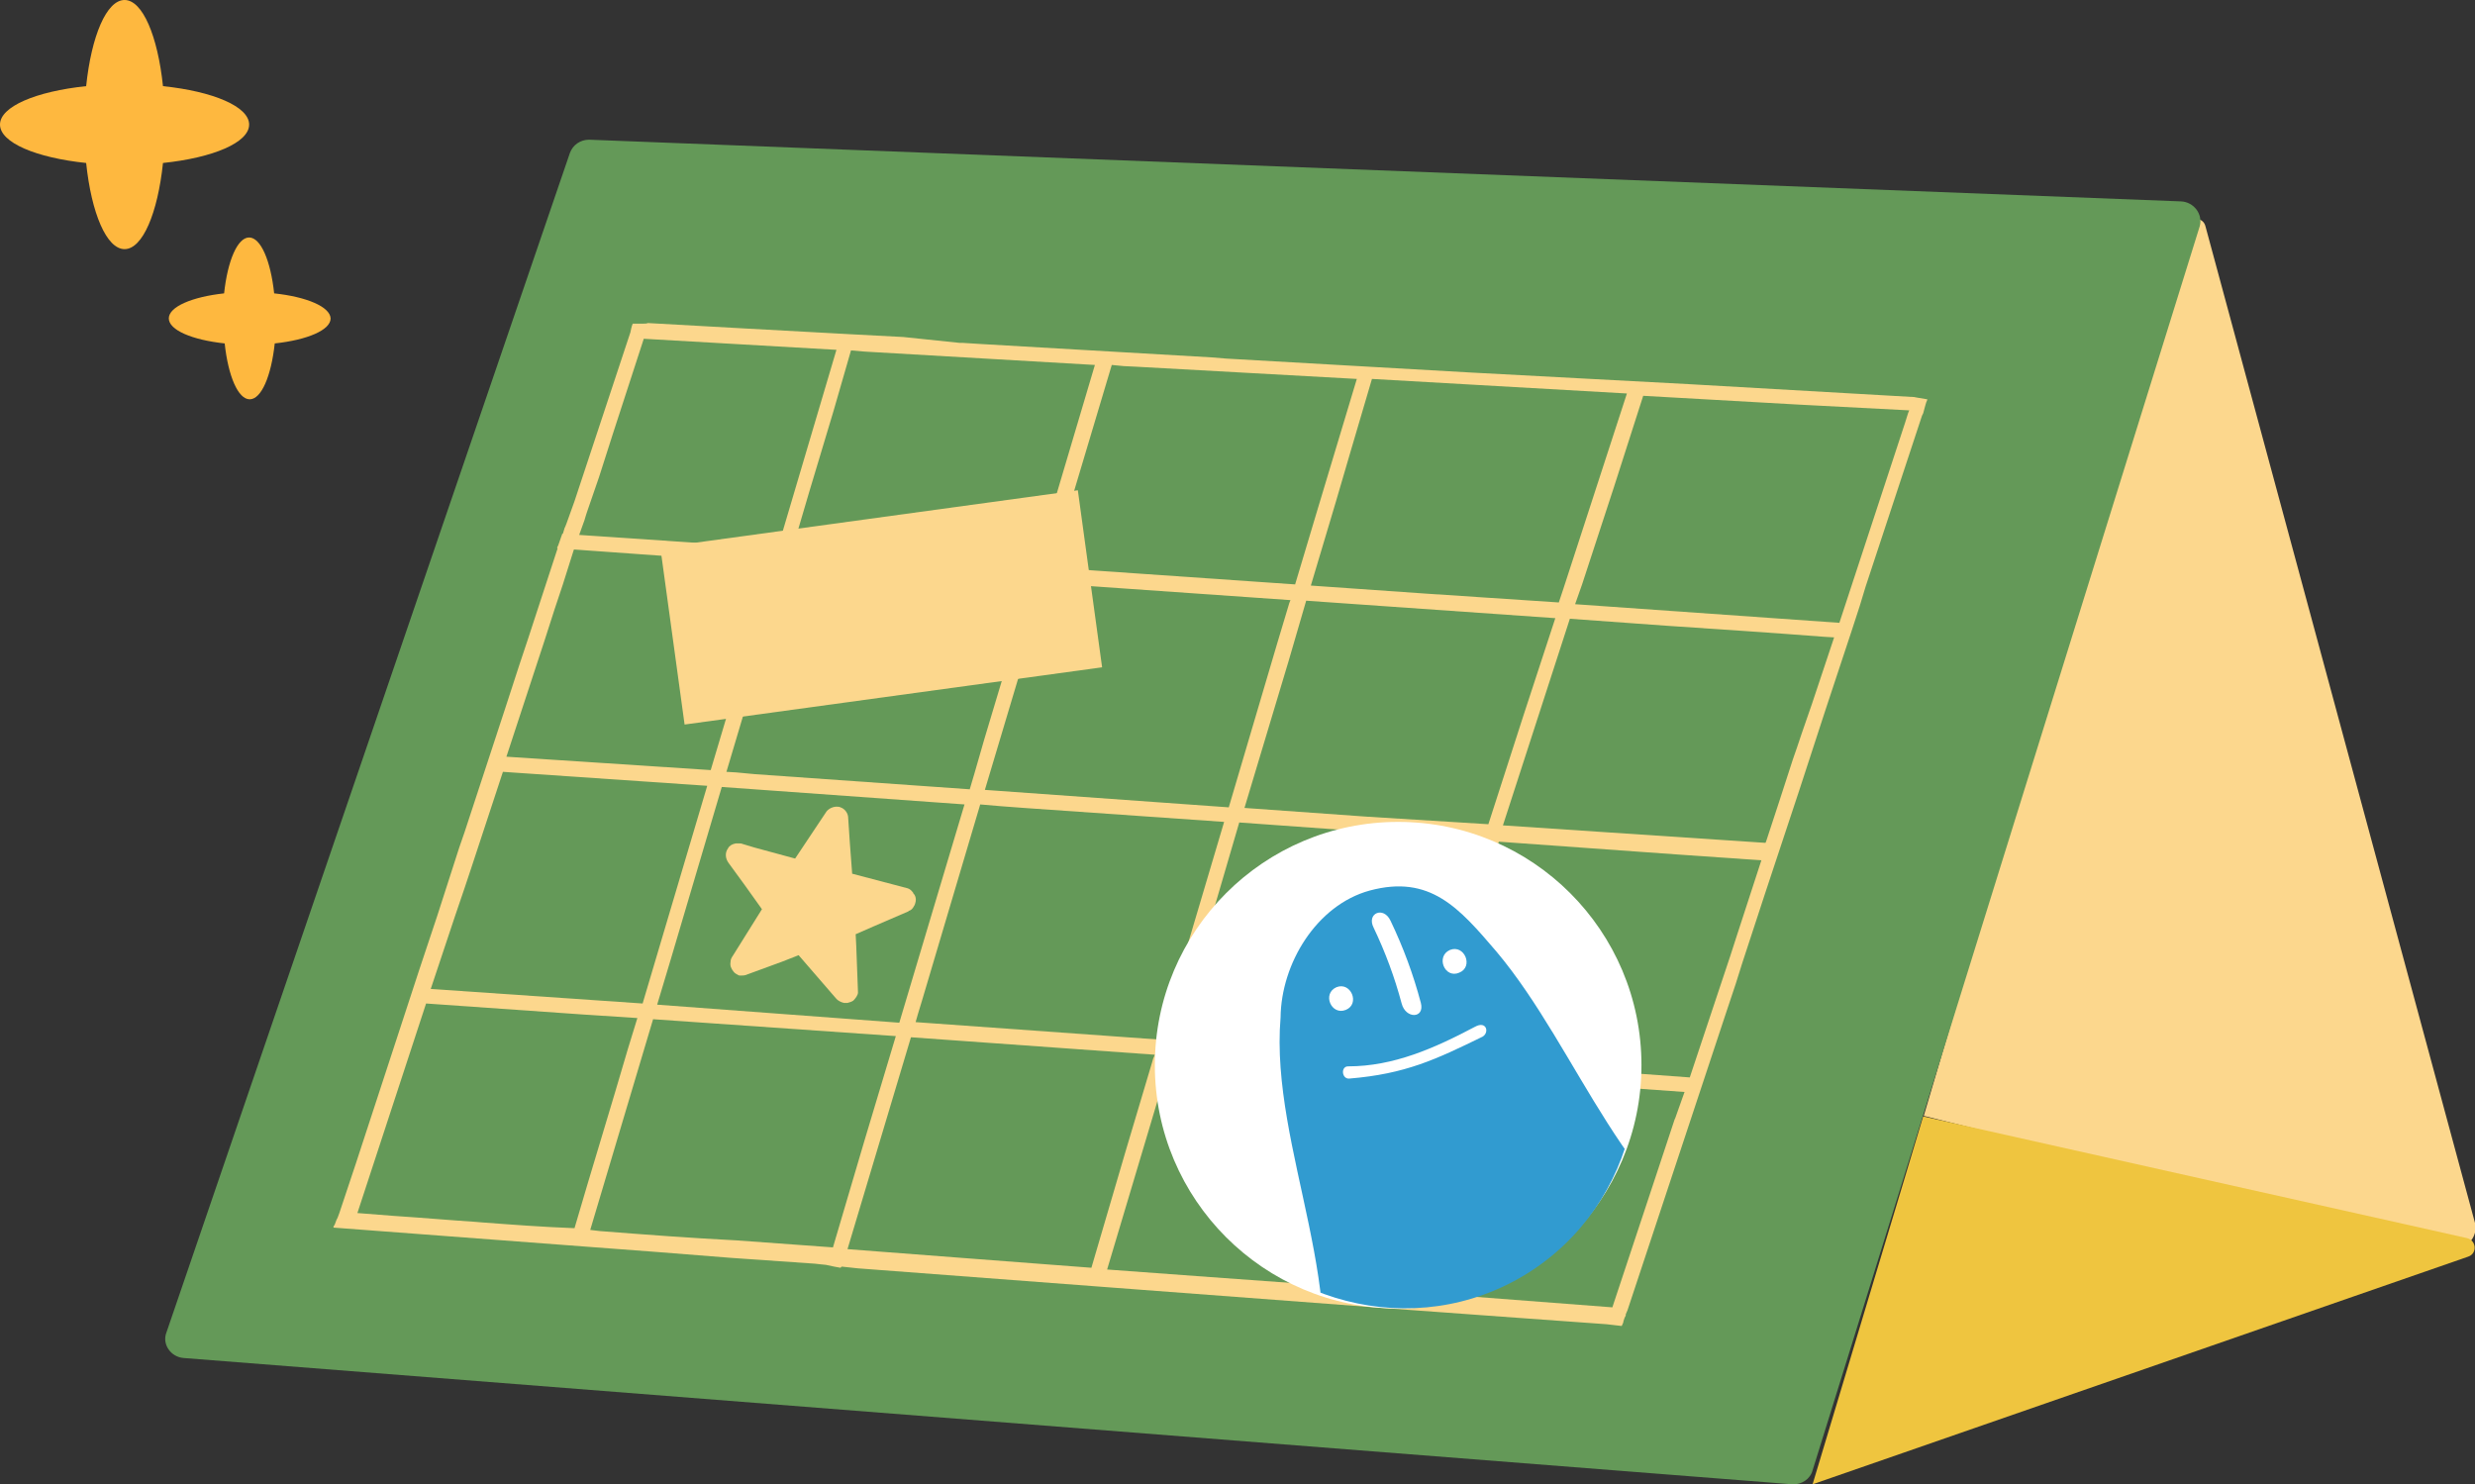 <svg version="1.1" id="Design" xmlns="http://www.w3.org/2000/svg" xmlns:xlink="http://www.w3.org/1999/xlink" x="0" y="0" viewBox="0 0 425.2 255" style="enable-background:new 0 0 425.2 255" xml:space="preserve"><rect x="0" y="0" width="425.2" height="255" fill="#333333" stroke="none"/><style>.st0{fill:#feb83f}.st1{fill:#fcd78d}.st4{fill:#fff}.st7{fill-rule:evenodd;clip-rule:evenodd;fill:#be1d2c}</style><path class="st0" d="M14.8 28c.9 8.6 3.5 14.8 6.6 14.8 3.1 0 5.7-6.2 6.6-14.8 8.6-.9 14.8-3.5 14.8-6.6 0-3.1-6.2-5.7-14.8-6.6C27.1 6.2 24.5 0 21.4 0c-3.1 0-5.7 6.2-6.6 14.8C6.2 15.7 0 18.3 0 21.4c0 3.1 6.2 5.7 14.8 6.6zM47.1 50.4c-.6-5.6-2.3-9.6-4.3-9.6s-3.7 4-4.3 9.6C33 51 29 52.7 29 54.7s4 3.7 9.6 4.3c.6 5.6 2.3 9.6 4.3 9.6s3.7-4 4.3-9.6c5.6-.6 9.6-2.3 9.6-4.3-.1-2-4.1-3.7-9.7-4.3z"/><path class="st1" d="m375.7 38.8-45.2 152.9 90.6 22.6c2.5.6 4.7-1.7 4.1-4.2L378.9 38.9c-.4-1.7-2.7-1.7-3.2-.1z"/><path d="m311.4 255 19-63.2 93.4 20.9c1.7.4 1.8 2.7.2 3.2L311.4 255z" style="fill:#efc53f"/><path d="M31.5 233.3 307.9 255c1.6.1 3.1-.9 3.5-2.4l66.5-213.7c.6-2.1-1-4.2-3.2-4.3L101.2 24c-1.5 0-2.8.9-3.3 2.3L28.6 228.9c-.8 2 .7 4.2 2.9 4.4z" style="fill:#649958"/><path class="st1" d="M110.6 55.6H108.7c-.2.5-.3 1-.4 1.5 0 .1-.1.2-.1.3l-9.5 28.7-1.4 3.9-.2.5-.1.2-.3 1h-.1l-.7 2-.2.4.1.1-5.1 15.6-.6 1.8-.6 1.8-.3.9c-3.1 9.6-6.3 19.2-9.4 28.7-.3.9-.6 1.7-.9 2.6l-3.8 11.8-3 9-.1.3L61.1 200l-2.7 8.1c0 .1-.1.2-.1.3-.1.3-.2.5-.3.8l-.2.4c-.1.3-.2.5-.3.8l-.2.3v.2c18.6 1.4 37.1 2.8 55.7 4.2l12.6 1 14.4 1 .9.1 1 .1 1.4.3 1.1.2.1-.1.1-.1 2.8.3 47.6 3.6 43.8 3.3 19.2 1.4 18 1.3c.8.1 1.7.2 2.6.3l.1-.2c.1-.2.2-.4.2-.6l.1-.3.1-.3.1-.2.1-.2v-.2c.1-.3.2-.4.3-.7l16.9-51 1.7-5.1 1.1-3.5 3.9-11.9 5.9-17.8 4.5-13.8 4.5-13.6 1.4-4.3 1-3.3 9.7-29.4.2-.4c.3-1 .4-1.7.7-2.3v-.1l-1.8-.3-.5-.1h-.2L290.2 66l-37.5-2-42.1-2.4-2.4-.2-39.7-2.3-1.6-.1-1.6-.1h-.5l-9.6-1-9.5-.5-18.3-1-16.1-.9c-.2.1-.5.1-.7.1zM99.5 91.9l.9-2.5.3-1 .2-.6 1-2.9 1-2.9 2.4-7.5 5.3-16.3 33.1 1.9-10.1 34.1-34.1-2.3zm46.8 3.3-5.9-.4-4.3-.3 1.1-3.8.5-1.7c1.8-6.2 3.7-12.3 5.5-18.4l3-10.4 2.3.2 39.6 2.3-8.4 28.3-1.9 6.4-31.5-2.2zm34.3 2.3 5.2-17.4 5.2-17.4 2.1.2 2.1.1 37.9 2.1-6.8 22.6-3.8 12.7-41.9-2.9zm64.6 4.5-20-1.4 2.6-8.7 1.7-5.7 2.4-8.2 3.8-12.9 43.8 2.5-10.9 33.5-.8 2.4-22.6-1.5zm25.4 1.8.6-1.7.6-1.7 5.5-16.8 5-15.6 26.5 1.5 19.2 1-.2.5-.5 1.6L316 107l-45.4-3.2zM87 130l6.5-19.8 1.8-5.6 1.4-4.2 1.8-5.7.1-.3 29.3 2.1 4.8.3-4.4 14.7-6.2 20.8L87 130zm42.7 3-3.2-.3-1.7-.1L135.1 98l.3-.9 21.7 1.5 20.1 1.4-8.1 27-1.7 5.9-.8 2.7-36.9-2.6zm39.5 2.7 9.9-33.1.4-1.5.3-1 3.8.3 3.8.3 34.3 2.4-.2.5-2.1 7-8.3 28.1-41.9-3zm65.6 4.6-21-1.5 7.6-25.3 3-10.3 21.4 1.5 21.4 1.5-5.5 16.8-6 18.6-20.9-1.3zm23.4 1.5 11.5-35.5 8.3.6 8.3.6c9 .6 18 1.2 27.1 1.9l1.7.1-3.8 11.4-.9 2.6-.9 2.6c-.5 1.5-1 3-1.5 4.4l-1.2 3.7-1.2 3.7-2.1 6.4-.1.3-.1.2-45.1-3zM74 169.9l4.2-12.6 1.6-4.7L81 149l5.4-16.4 35.1 2.4-11.1 37.4-36.4-2.5zm38.9 2.7 2.4-8 2.1-7.1 6.6-22.3 41.7 3-7.5 25.1-3.7 12.4-41.6-3.1zm44.4 3 .4-1.4.7-2.3 10-33.7 3.5.3 4 .3 34.4 2.4-11.1 37.4-41.9-3zm56.5 4-7.6-.5-4.4-.3 6.1-20.4 5-17.1 41.7 3-5.4 16.6-6.7 20.8-28.7-2.1zm37 2.6-5.5-.3.6-1.7 1.7-5.1 5-15.5 4.9-15 23.7 1.7 7 .5 14.4 1-4.3 13.2-1 3.1-7 21-39.5-2.9zM82.7 210l-1.2-.1c-4.6-.3-9.1-.7-13.7-1l-6.4-.5 11.8-36 27.1 1.9 9.2.6-.8 2.6-.8 2.6c-3 10.3-6.2 20.6-9.2 30.9-5.4-.2-10.7-.6-16-1zm20.4 1.5-1.7-.2 10.8-36.2 41.7 2.9-5.4 18-3.1 10.5-2.3 7.8-5.5-.4-11-.8c-7.9-.4-15.8-1-23.5-1.6zm84.4 6.3-21-1.6-20.9-1.6 10.9-36.4 41.9 3-.3.7-.2.7-4.5 15.1-5.9 20.1zm20.4 1.6-17.7-1.3 8.9-29.8 2.1-6.9 40.8 2.9-.3 1-4.1 12.5L230 221l-22.1-1.6zm24.7 1.8 7.6-23.3 4.4-13.6 1.8.2 12.2.9 30.8 2.2-1.6 4.5-.1.2-4.6 13.9-6.1 18.4-44.4-3.4z"/><path class="st1" d="M144 138.6c-.8-.1-1.6.3-2 .8l-1.2 1.8-4.2 6.3-7-1.9-2-.6c-.2-.1-.3-.1-.6-.1h-.6c-.6.1-1.1.4-1.3.8-.6.8-.5 1.8.1 2.6l2.7 3.7 3 4.2-3 4.8-2 3.2c-.2.3-.4.6-.4 1.1-.1.6.1 1.1.5 1.6.2.3.6.5.8.6.1.1.3.1.5.1.3 0 .7 0 1.1-.2l6-2.2 2.8-1.1 3.2 3.7 3.2 3.7c.3.4.9.7 1.4.8h.6c.4-.1.7-.2 1-.4.3-.3.8-.9.8-1.4-.1-2.7-.2-5.3-.3-8l-.1-2 3.2-1.4 5.8-2.5s.1 0 .1-.1c.4-.1.7-.4.9-.8.1-.1.1-.2.2-.4.2-.6.2-1.1-.1-1.6l-.1-.1c-.1-.1-.1-.1-.1-.2-.3-.4-.6-.7-1-.8l-9.5-2.5-.4-5.3-.3-4.5c-.1-.8-.7-1.4-1.3-1.6 0 0-.2-.1-.4-.1z"/><circle class="st4" cx="240.2" cy="183" r="41.8"/><defs><ellipse id="SVGID_1_" transform="rotate(-28.815 240.182 182.95)" cx="240.2" cy="183" rx="40.7" ry="42.1"/></defs><clipPath id="SVGID_2_"><use xlink:href="#SVGID_1_" style="overflow:visible"/></clipPath><g style="clip-path:url(#SVGID_2_)"><path d="M225.1 246.5c8-23.6-7-49-5.1-71.7.1-9.3 6.2-19.3 15.3-21.8 10.4-2.8 15.4 3 21.8 10.5 14.3 17 22.1 43.7 43.3 53.4 5 2.3 10.1 2.2 14.5-1.1 3.6-2.7 4.9-7.5 9.9-8.7 3.9-.9 6 1.3 6.8 5 1.5 6.7.6 16.3-4.9 20.8-6.8 5.4-17.2 2.7-25 1.1-9-1.8-18.3-5-27.5-4.4-9.1.6-16.6 7-22.6 13.4-4.7 4.9-10.9 11.2-9.6 18.8.8 4.9 6.5 12.9-.8 15.7-5.8 2.2-13.7-2.8-17.6-7-8.1-8.7-1.5-15.1 1.5-24" style="fill-rule:evenodd;clip-rule:evenodd;fill:#319bd0"/><path class="st7" d="m305.8 218.4-4 15.6s14.2 6.3 25-1.1c5.2-3.6 7.2-10.1 7-16.1-.1-6.6-4.2-12.6-11.1-9.4-2.6 1.2-4.2 3-5.7 5.4-.8 1.3-2 2.3-3.5 3-4.7 2.4-7.7 2.6-7.7 2.6M241.9 260.2s-19-8.3-19.1-8.3c-.2-.1-2 4.2-2.1 4.6-.4.9-.6 1.7-.9 2.6-1.4 4.5.1 8.8 3.6 11.8 4.4 3.9 9.8 7.8 15.9 7.6 2.8-.1 6.3-1 7.4-3.9 1-2.7-.9-5-2.2-7.2-1.2-2-1.8-4.2-2.4-6.5 0-.1-.1-.6-.2-.7"/><path class="st4" d="M250.7 167.1c-2.5 1.1-4.1-2.8-1.6-3.9 2.5-1 4.1 2.9 1.6 3.9M231.2 173.5c-2.5 1-4.1-2.8-1.6-3.9 2.5-1 4.1 2.9 1.6 3.9M254.7 178.1c-8 3.9-13.2 6.4-22.9 7.2-1.3.1-1.5-2.1-.2-2.1 7.8 0 14.8-3.1 21.8-6.8 2-1.1 2.5 1 1.3 1.7M238.9 158.2c2.2 4.6 3.9 9.2 5.2 14.1.7 2.7-2.6 2.8-3.3.1-1.2-4.5-2.8-8.8-4.8-13-1.3-2.5 1.7-3.8 2.9-1.2"/></g><path transform="rotate(-7.805 151.406 104.413)" class="st1" d="M115.2 89h72.4v30.7h-72.4z"/></svg>
